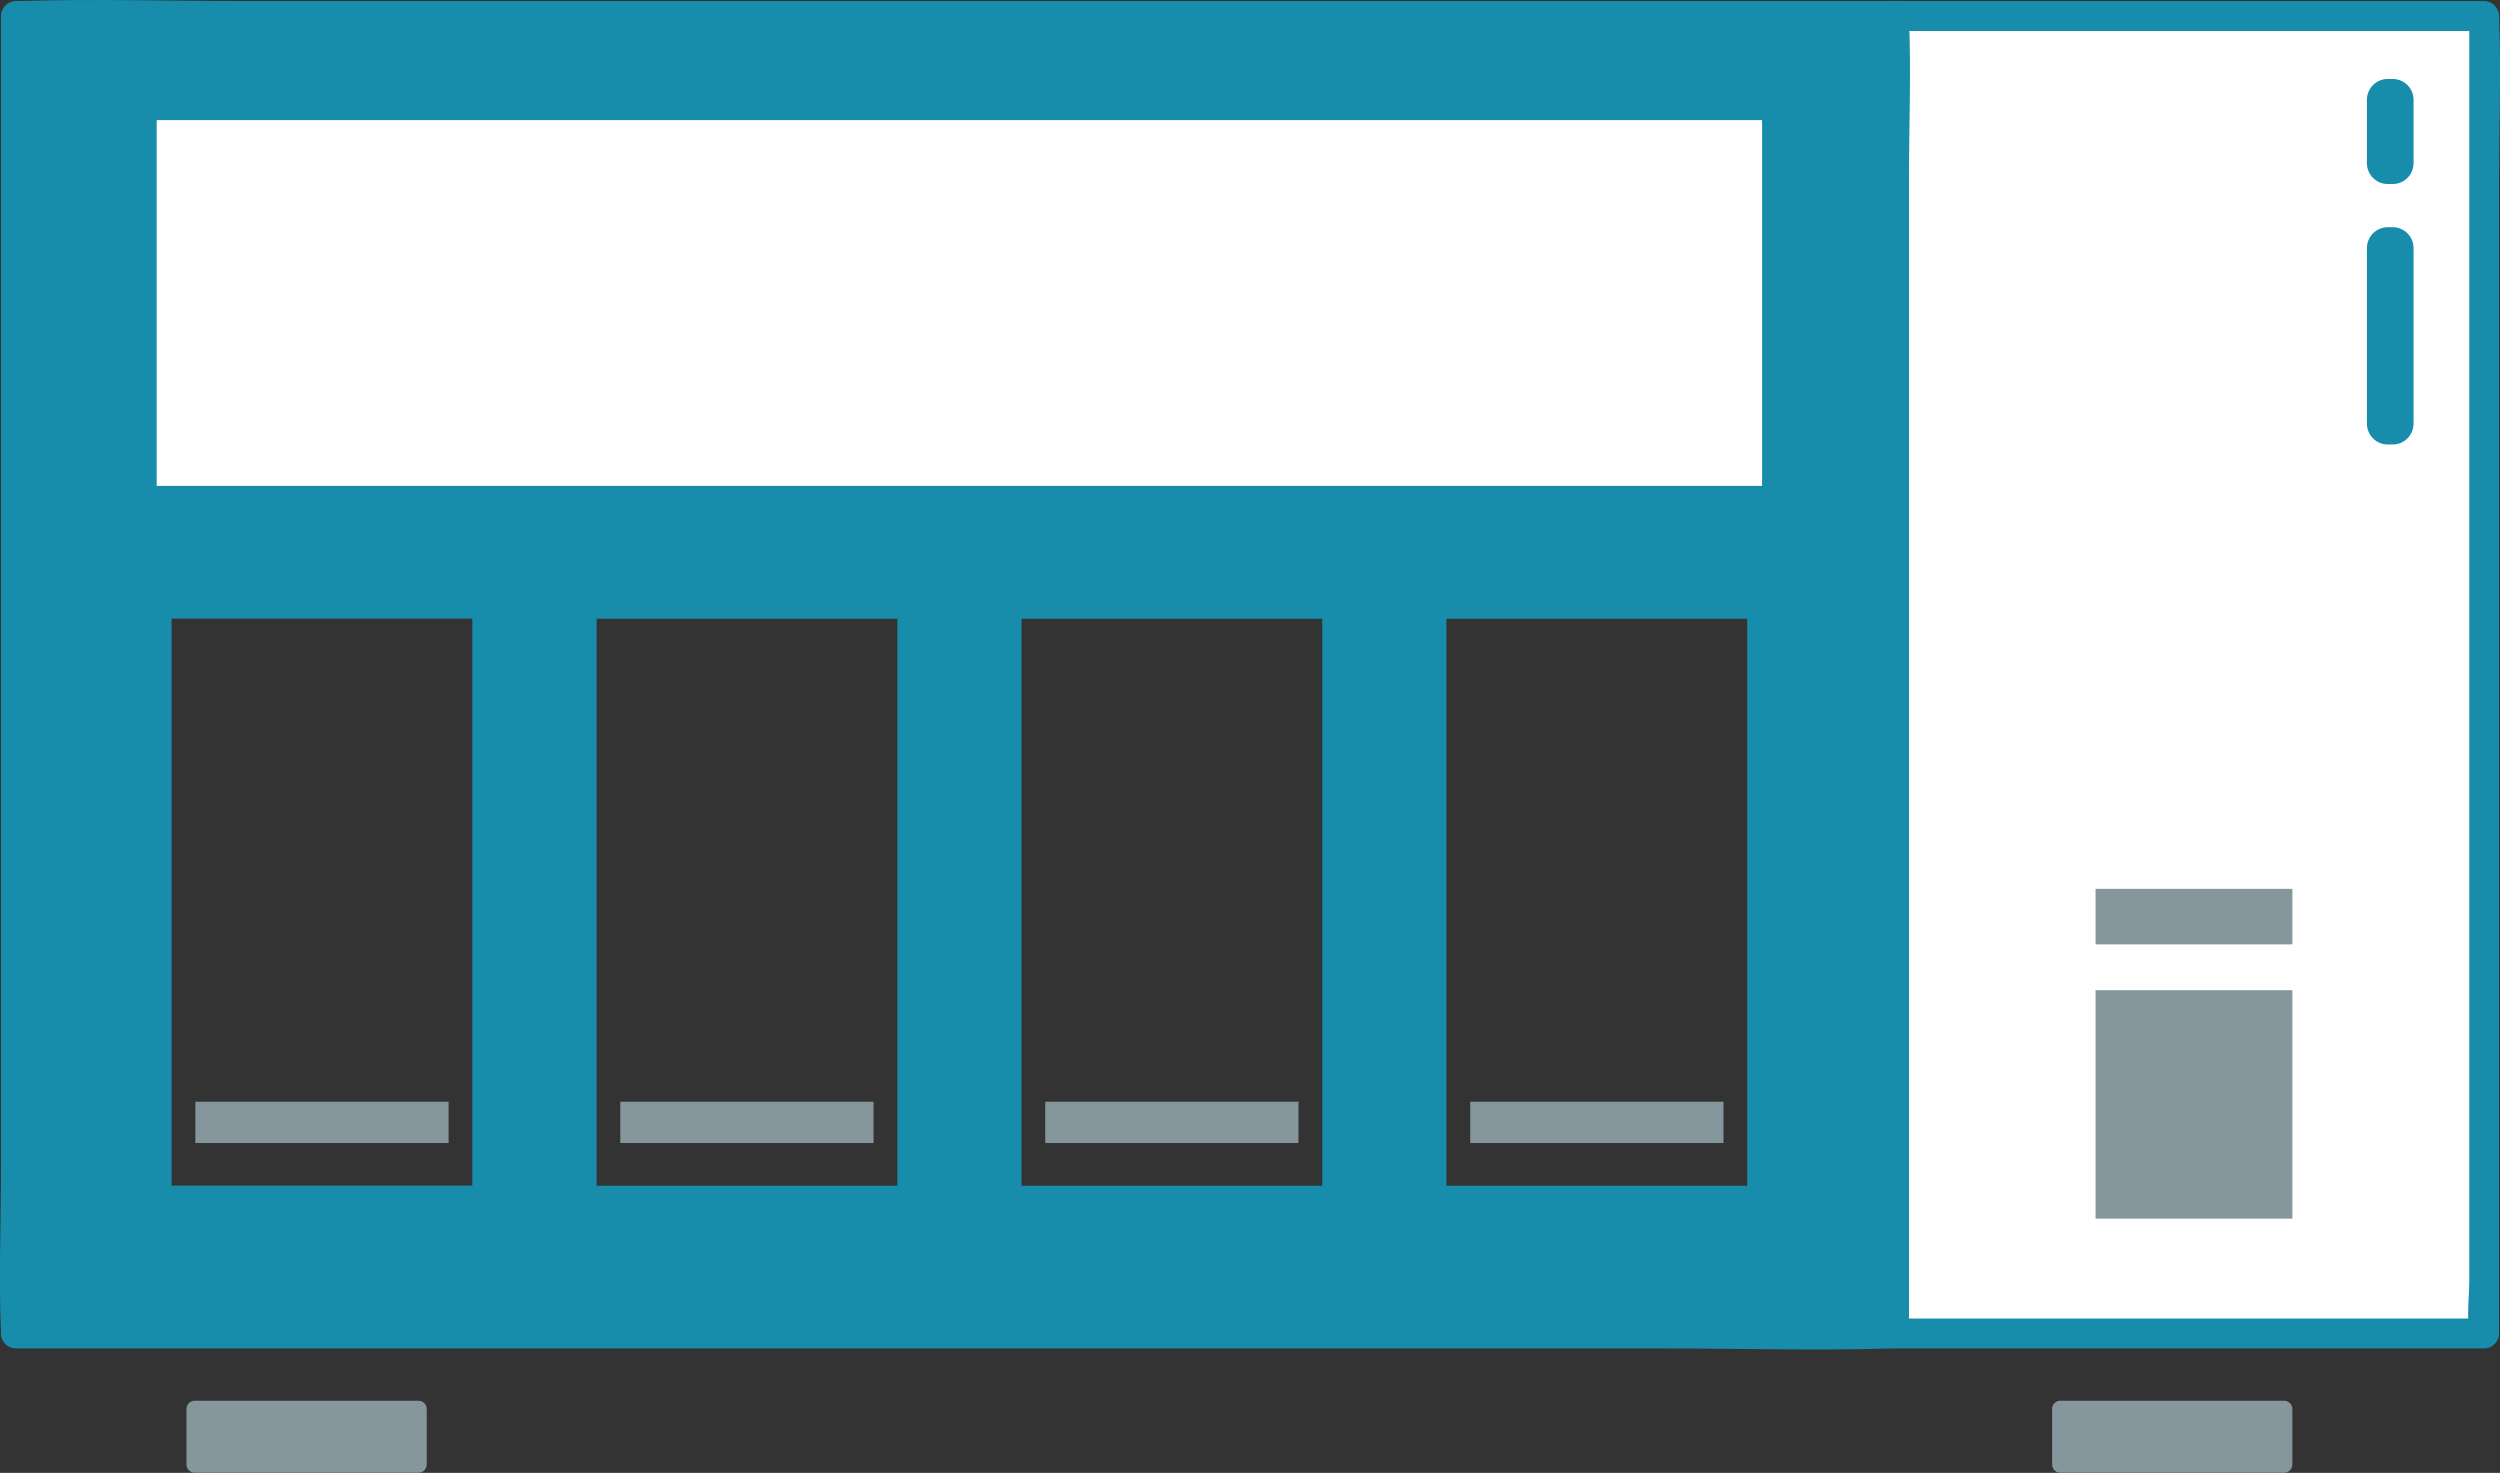 <svg width="129" height="76" viewBox="0 0 129 76" fill="none" xmlns="http://www.w3.org/2000/svg">
<rect x="0" y="0" width="129" height="76" fill="#333333" stroke="none"/>
<g clip-path="url(#clip0_316_1184)">
<path d="M21.595 72.277H10.045C9.811 72.277 9.621 72.468 9.621 72.703V75.568C9.621 75.803 9.811 75.994 10.045 75.994H21.595C21.829 75.994 22.019 75.803 22.019 75.568V72.703C22.019 72.468 21.829 72.277 21.595 72.277Z" fill="#85969D"/>
<path d="M117.862 72.277H106.313C106.078 72.277 105.889 72.468 105.889 72.703V75.568C105.889 75.803 106.078 75.994 106.313 75.994H117.862C118.096 75.994 118.286 75.803 118.286 75.568V72.703C118.286 72.468 118.096 72.277 117.862 72.277Z" fill="#85969D"/>
<path d="M88.932 56.849H75.865V58.979H88.932V56.849Z" fill="#85969D"/>
<path d="M67.001 56.849H53.934V58.979H67.001V56.849Z" fill="#85969D"/>
<path d="M45.075 56.849H32.008V58.979H45.075V56.849Z" fill="#85969D"/>
<path fill-rule="evenodd" clip-rule="evenodd" d="M90.923 61.955V31.153H73.869V61.955H90.923ZM68.997 61.955V31.153H51.943V61.955H68.997ZM47.071 61.955V31.153H30.017V61.955H47.071ZM97.736 0.827V68.807H0.817V0.827H97.73H97.736ZM25.139 31.147H8.085V61.948H25.139V31.147Z" fill="#178DAB"/>
<path d="M91.691 61.955C91.691 58.485 91.691 55.021 91.691 51.552V34.969C91.691 33.697 91.691 32.425 91.691 31.153C91.691 30.733 91.341 30.381 90.923 30.381C85.953 30.381 80.983 30.381 76.006 30.381C75.294 30.381 74.581 30.381 73.868 30.381C73.451 30.381 73.101 30.733 73.101 31.153C73.101 34.623 73.101 38.086 73.101 41.556C73.101 47.082 73.101 52.614 73.101 58.139C73.101 59.411 73.101 60.683 73.101 61.955C73.101 62.374 73.451 62.726 73.868 62.726C78.839 62.726 83.809 62.726 88.785 62.726C89.497 62.726 90.21 62.726 90.923 62.726C91.912 62.726 91.912 61.183 90.923 61.183C85.953 61.183 80.983 61.183 76.006 61.183C75.294 61.183 74.581 61.183 73.868 61.183L74.636 61.955C74.636 58.485 74.636 55.021 74.636 51.552C74.636 46.026 74.636 40.494 74.636 34.969C74.636 33.697 74.636 32.425 74.636 31.153L73.868 31.925C78.839 31.925 83.809 31.925 88.785 31.925C89.497 31.925 90.21 31.925 90.923 31.925L90.155 31.153C90.155 34.623 90.155 38.086 90.155 41.556V58.139C90.155 59.411 90.155 60.683 90.155 61.955C90.155 62.949 91.691 62.949 91.691 61.955Z" fill="#178DAB"/>
<path d="M69.765 61.955C69.765 58.485 69.765 55.021 69.765 51.552C69.765 46.026 69.765 40.494 69.765 34.969C69.765 33.697 69.765 32.425 69.765 31.153C69.765 30.733 69.415 30.381 68.997 30.381C64.027 30.381 59.057 30.381 54.081 30.381C53.368 30.381 52.655 30.381 51.943 30.381C51.525 30.381 51.175 30.733 51.175 31.153C51.175 34.623 51.175 38.086 51.175 41.556C51.175 47.082 51.175 52.614 51.175 58.139C51.175 59.411 51.175 60.683 51.175 61.955C51.175 62.374 51.525 62.726 51.943 62.726C56.913 62.726 61.883 62.726 66.859 62.726C67.572 62.726 68.284 62.726 68.997 62.726C69.986 62.726 69.986 61.183 68.997 61.183C64.027 61.183 59.057 61.183 54.081 61.183C53.368 61.183 52.655 61.183 51.943 61.183L52.711 61.955C52.711 58.485 52.711 55.021 52.711 51.552C52.711 46.026 52.711 40.494 52.711 34.969C52.711 33.697 52.711 32.425 52.711 31.153L51.943 31.925C56.913 31.925 61.883 31.925 66.859 31.925C67.572 31.925 68.284 31.925 68.997 31.925L68.229 31.153C68.229 34.623 68.229 38.086 68.229 41.556C68.229 47.082 68.229 52.614 68.229 58.139C68.229 59.411 68.229 60.683 68.229 61.955C68.229 62.949 69.765 62.949 69.765 61.955Z" fill="#178DAB"/>
<path d="M47.839 61.955C47.839 58.485 47.839 55.021 47.839 51.552V34.969C47.839 33.697 47.839 32.425 47.839 31.153C47.839 30.733 47.489 30.381 47.071 30.381C42.101 30.381 37.131 30.381 32.155 30.381C31.442 30.381 30.73 30.381 30.017 30.381C29.599 30.381 29.249 30.733 29.249 31.153C29.249 34.623 29.249 38.086 29.249 41.556V58.139C29.249 59.411 29.249 60.683 29.249 61.955C29.249 62.374 29.599 62.726 30.017 62.726C34.987 62.726 39.957 62.726 44.933 62.726C45.646 62.726 46.358 62.726 47.071 62.726C48.06 62.726 48.06 61.183 47.071 61.183C42.101 61.183 37.131 61.183 32.155 61.183C31.442 61.183 30.73 61.183 30.017 61.183L30.785 61.955C30.785 58.485 30.785 55.021 30.785 51.552V34.969C30.785 33.697 30.785 32.425 30.785 31.153L30.017 31.925C34.987 31.925 39.957 31.925 44.933 31.925C45.646 31.925 46.358 31.925 47.071 31.925L46.303 31.153C46.303 34.623 46.303 38.086 46.303 41.556V58.139C46.303 59.411 46.303 60.683 46.303 61.955C46.303 62.949 47.839 62.949 47.839 61.955Z" fill="#178DAB"/>
<path d="M96.968 0.827C96.968 3.081 96.968 5.334 96.968 7.582V23.813C96.968 30.357 96.968 36.901 96.968 43.452C96.968 49.113 96.968 54.774 96.968 60.43V66.029C96.968 66.875 96.833 67.851 96.968 68.69C96.968 68.727 96.968 68.77 96.968 68.808L97.736 68.036C94.517 68.036 91.304 68.036 88.085 68.036C80.362 68.036 72.634 68.036 64.911 68.036C55.573 68.036 46.229 68.036 36.891 68.036C28.825 68.036 20.759 68.036 12.686 68.036H4.761C3.532 68.036 2.211 67.894 0.989 68.036C0.934 68.042 0.878 68.036 0.823 68.036L1.591 68.808C1.591 66.554 1.591 64.301 1.591 62.053V45.822C1.591 39.278 1.591 32.734 1.591 26.183V9.205C1.591 7.341 1.591 5.47 1.591 3.606C1.591 2.76 1.726 1.784 1.591 0.945C1.591 0.908 1.591 0.864 1.591 0.827L0.823 1.599C4.042 1.599 7.255 1.599 10.474 1.599C18.197 1.599 25.925 1.599 33.647 1.599C42.986 1.599 52.33 1.599 61.668 1.599C69.734 1.599 77.8 1.599 85.873 1.599C89.768 1.599 93.681 1.723 97.57 1.599C97.625 1.599 97.68 1.599 97.736 1.599C98.725 1.599 98.725 0.056 97.736 0.056C94.517 0.056 91.304 0.056 88.085 0.056C80.362 0.056 72.634 0.056 64.911 0.056C55.573 0.056 46.229 0.056 36.891 0.056C28.825 0.056 20.759 0.056 12.686 0.056C8.791 0.056 4.878 -0.068 0.989 0.056C0.934 0.056 0.878 0.056 0.823 0.056C0.405 0.056 0.049 0.408 0.049 0.827C0.049 3.081 0.049 5.334 0.049 7.582C0.049 12.99 0.049 18.398 0.049 23.813C0.049 30.357 0.049 36.901 0.049 43.452V60.43C0.049 63.177 -0.068 65.949 0.049 68.69C0.049 68.727 0.049 68.77 0.049 68.808C0.049 69.227 0.399 69.579 0.817 69.579C4.036 69.579 7.249 69.579 10.468 69.579C18.191 69.579 25.919 69.579 33.641 69.579C42.979 69.579 52.324 69.579 61.661 69.579C69.728 69.579 77.794 69.579 85.867 69.579C89.762 69.579 93.675 69.703 97.564 69.579C97.619 69.579 97.674 69.579 97.73 69.579C98.147 69.579 98.498 69.227 98.498 68.808C98.498 66.554 98.498 64.301 98.498 62.053C98.498 56.645 98.498 51.237 98.498 45.822C98.498 39.278 98.498 32.734 98.498 26.183C98.498 20.522 98.498 14.861 98.498 9.205C98.498 6.458 98.614 3.686 98.498 0.945C98.498 0.908 98.498 0.864 98.498 0.827C98.498 -0.167 96.962 -0.167 96.962 0.827H96.968Z" fill="#178DAB"/>
<path d="M25.14 30.375C20.169 30.375 15.199 30.375 10.223 30.375C9.511 30.375 8.798 30.375 8.085 30.375C7.668 30.375 7.317 30.727 7.317 31.147C7.317 34.617 7.317 38.08 7.317 41.55V58.133C7.317 59.405 7.317 60.676 7.317 61.948C7.317 62.368 7.668 62.72 8.085 62.72C13.055 62.72 18.025 62.72 23.002 62.72C23.714 62.72 24.427 62.72 25.14 62.72C25.557 62.72 25.907 62.368 25.907 61.948C25.907 58.479 25.907 55.015 25.907 51.545V34.962C25.907 33.691 25.907 32.419 25.907 31.147C25.907 30.153 24.372 30.153 24.372 31.147C24.372 34.617 24.372 38.08 24.372 41.55V58.133C24.372 59.405 24.372 60.676 24.372 61.948L25.14 61.176C20.169 61.176 15.199 61.176 10.223 61.176C9.511 61.176 8.798 61.176 8.085 61.176L8.853 61.948C8.853 58.479 8.853 55.015 8.853 51.545C8.853 46.02 8.853 40.488 8.853 34.962C8.853 33.691 8.853 32.419 8.853 31.147L8.085 31.919C13.055 31.919 18.025 31.919 23.002 31.919C23.714 31.919 24.427 31.919 25.14 31.919C26.129 31.919 26.129 30.375 25.14 30.375Z" fill="#178DAB"/>
<path d="M23.148 56.849H10.081V58.979H23.148V56.849Z" fill="#85969D"/>
<path d="M128.182 0.827H97.735V68.807H128.182V0.827Z" fill="white"/>
<path d="M96.968 0.827C96.968 3.081 96.968 5.334 96.968 7.581C96.968 12.99 96.968 18.398 96.968 23.812V43.452C96.968 49.113 96.968 54.774 96.968 60.429C96.968 63.177 96.851 65.949 96.968 68.69C96.968 68.727 96.968 68.77 96.968 68.807C96.968 69.227 97.318 69.579 97.736 69.579C101.152 69.579 104.567 69.579 107.983 69.579H124.417C125.67 69.579 126.929 69.579 128.183 69.579C128.6 69.579 128.951 69.227 128.951 68.807C128.951 66.554 128.951 64.3 128.951 62.053C128.951 56.645 128.951 51.237 128.951 45.822V26.183C128.951 20.522 128.951 14.86 128.951 9.205C128.951 6.458 129.067 3.686 128.951 0.945C128.951 0.908 128.951 0.864 128.951 0.827C128.951 0.407 128.6 0.056 128.183 0.056C124.767 0.056 121.351 0.056 117.935 0.056C112.456 0.056 106.982 0.056 101.502 0.056C100.248 0.056 98.989 0.056 97.736 0.056C96.747 0.056 96.747 1.599 97.736 1.599C101.152 1.599 104.567 1.599 107.983 1.599C113.463 1.599 118.937 1.599 124.417 1.599C125.67 1.599 126.929 1.599 128.183 1.599L127.415 0.827C127.415 3.081 127.415 5.334 127.415 7.581C127.415 12.99 127.415 18.398 127.415 23.812V43.452C127.415 49.113 127.415 54.774 127.415 60.429V66.029C127.415 66.875 127.28 67.85 127.415 68.69C127.415 68.727 127.415 68.77 127.415 68.807L128.183 68.036C124.767 68.036 121.351 68.036 117.935 68.036H101.502C100.248 68.036 98.989 68.036 97.736 68.036L98.504 68.807C98.504 66.554 98.504 64.3 98.504 62.053C98.504 56.645 98.504 51.237 98.504 45.822V26.183C98.504 20.522 98.504 14.86 98.504 9.205C98.504 6.458 98.621 3.686 98.504 0.945C98.504 0.908 98.504 0.864 98.504 0.827C98.504 -0.167 96.968 -0.167 96.968 0.827Z" fill="#178DAB"/>
<path d="M118.286 51.095H108.131V62.881H118.286V51.095Z" fill="#85969D"/>
<path d="M118.286 45.865H108.131V48.73H118.286V45.865Z" fill="#85969D"/>
<path d="M90.923 6.198H8.085V25.072H90.923V6.198Z" fill="white"/>
<path d="M123.465 11.724H123.207C122.613 11.724 122.132 12.208 122.132 12.805V21.855C122.132 22.452 122.613 22.936 123.207 22.936H123.465C124.059 22.936 124.54 22.452 124.54 21.855V12.805C124.54 12.208 124.059 11.724 123.465 11.724Z" fill="#178DAB"/>
<path d="M123.465 4.075H123.207C122.613 4.075 122.132 4.558 122.132 5.155V8.415C122.132 9.012 122.613 9.495 123.207 9.495H123.465C124.059 9.495 124.54 9.012 124.54 8.415V5.155C124.54 4.558 124.059 4.075 123.465 4.075Z" fill="#178DAB"/>
</g>
<defs>
<clipPath id="clip0_316_1184">
<rect width="129" height="76" fill="white"/>
</clipPath>
</defs>
</svg>
